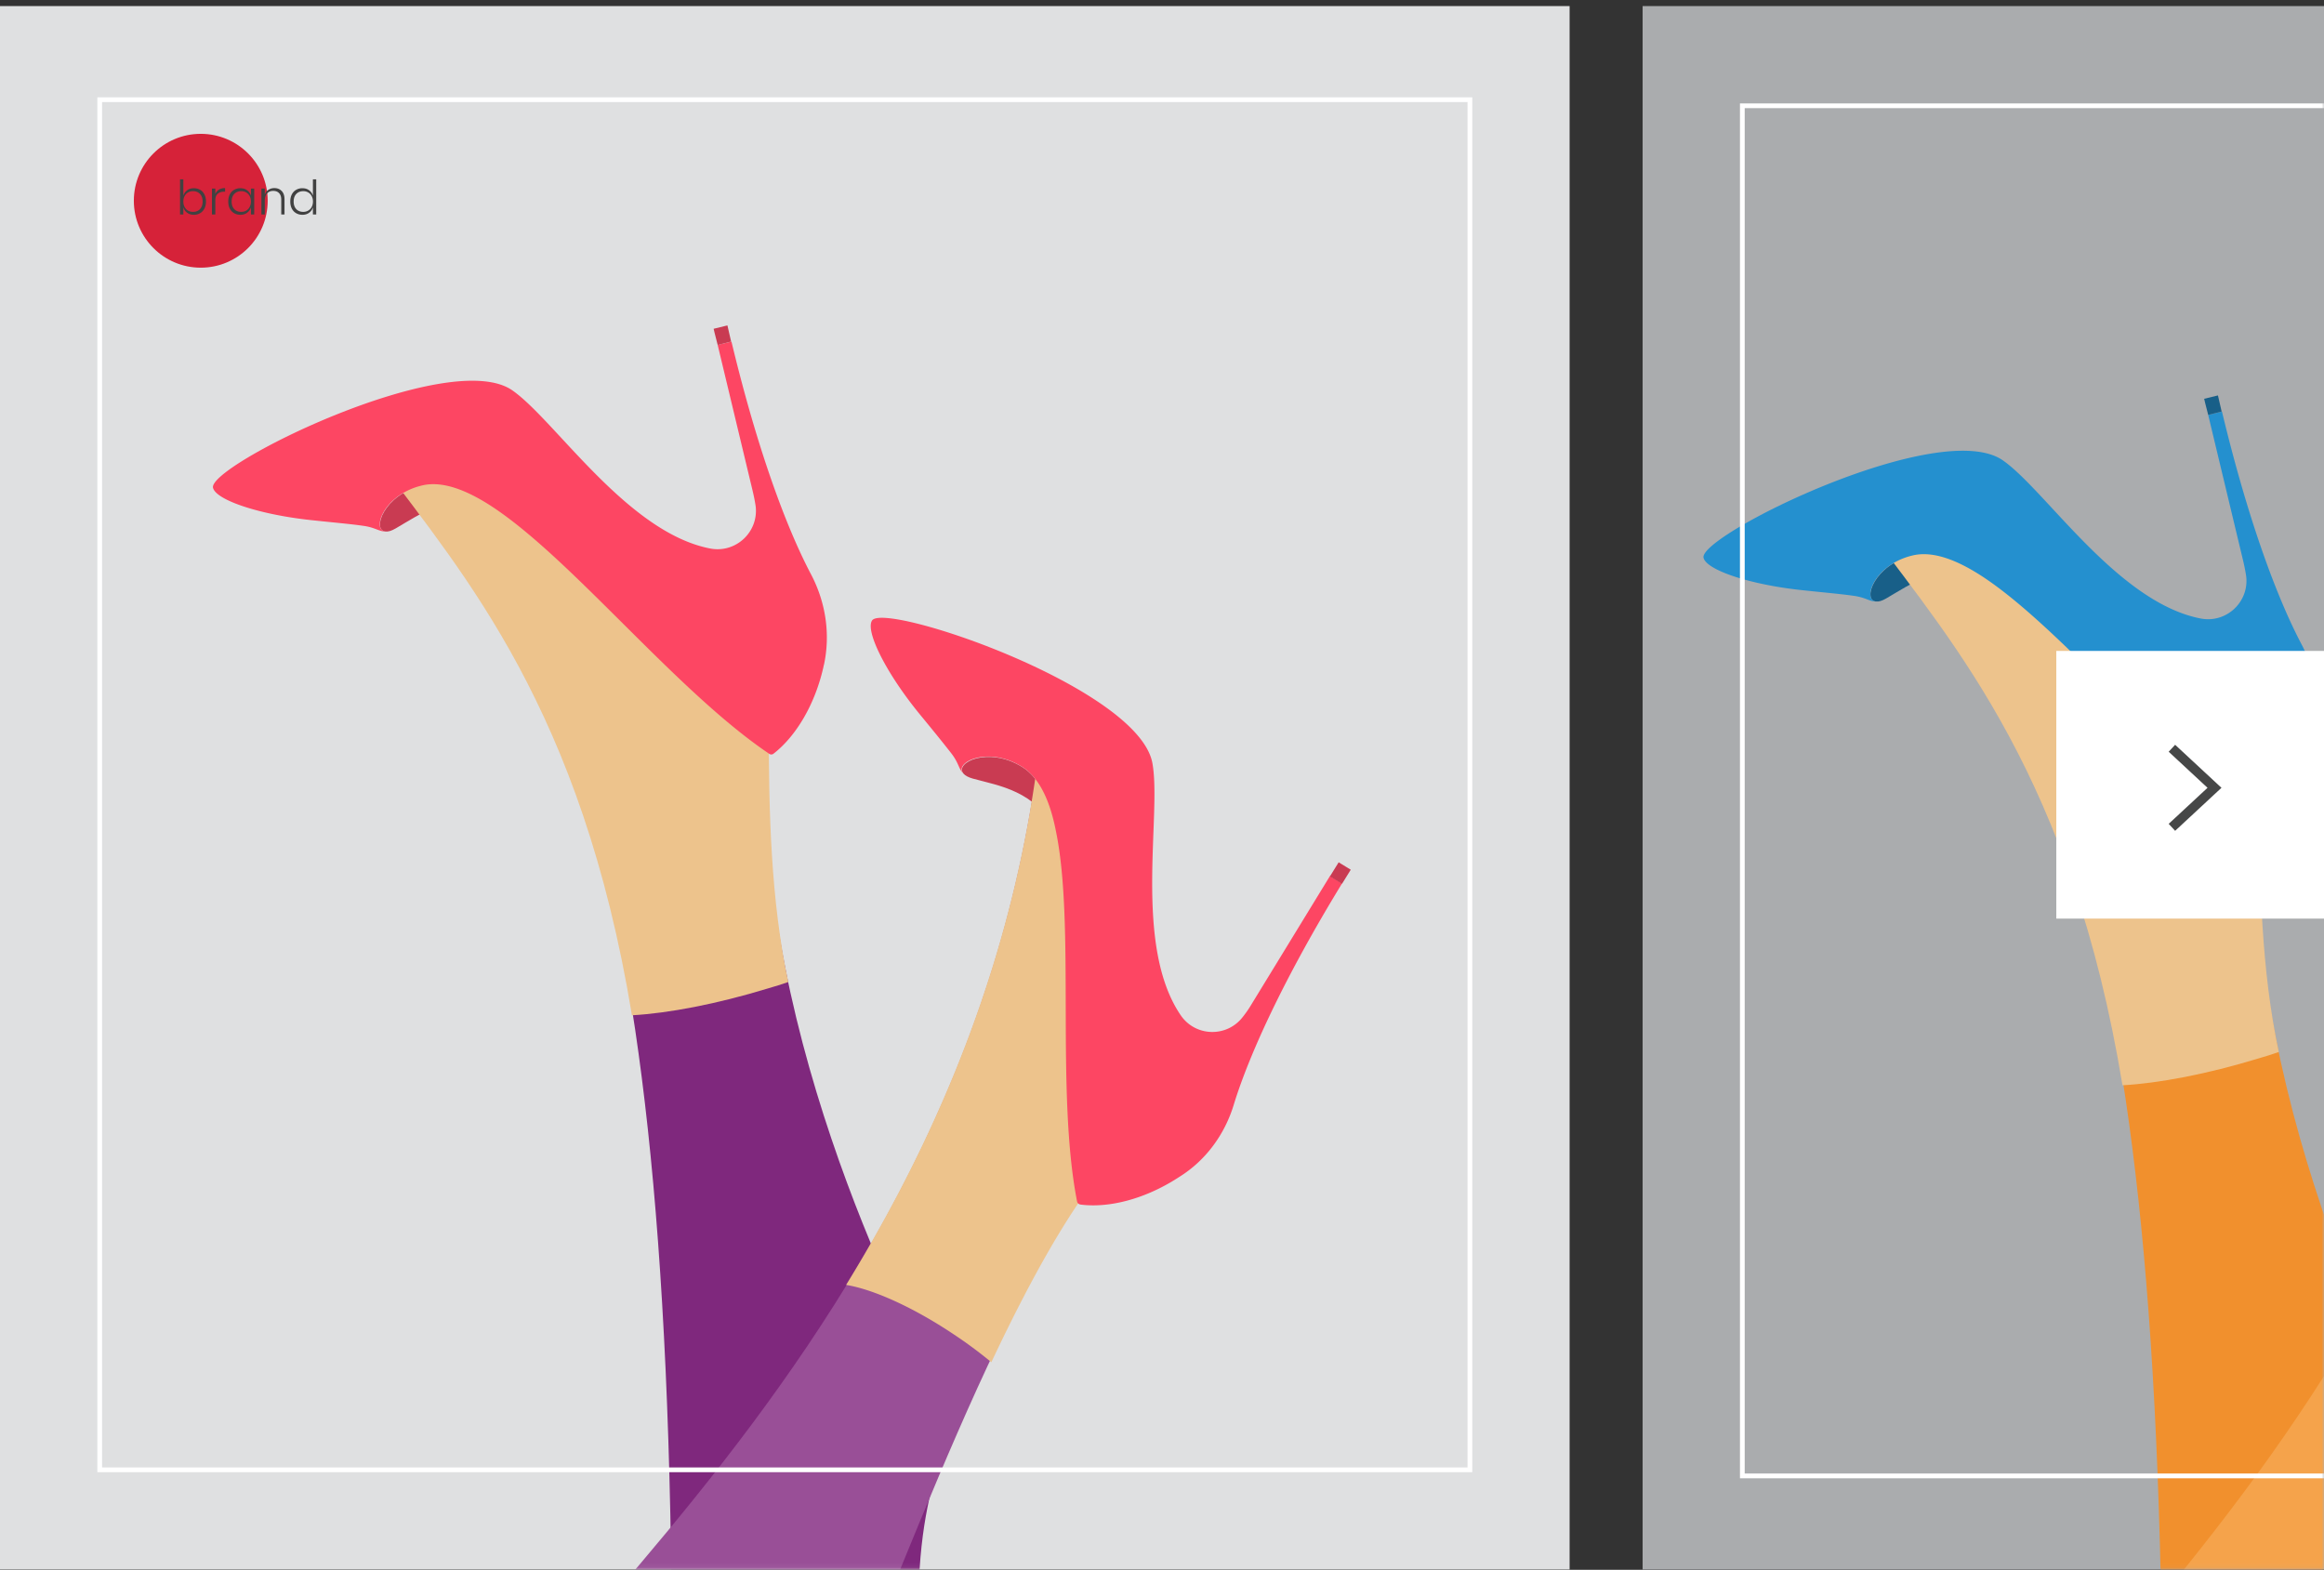 <svg width="490" height="331" fill="none" xmlns="http://www.w3.org/2000/svg"><rect width="100%" height="100%" fill="#333333" stroke="none"/><path fill="#AAACAE" d="M346.335 1.283H490v329.66H346.335z"/><path fill="#DFE0E1" d="M0 1.283h330.942v329.66H0z"/><mask id="a" maskUnits="userSpaceOnUse" x="0" y="0" width="331" height="331"><path fill="#FFF" d="M0 0h330.942v330.942H0z"/></mask><g mask="url(#a)"><path d="M103.751 106.824c-5.53-3.615-10.563-5.529-14.745-4.465-8.152 1.984-10.633 9.498-7.727 9.711.567.071 1.276-.142 2.127-.638 5.175-2.977 11.13-7.585 20.345-4.608z" fill="#C93B52"/><path d="M219.44 154.957c0 .213-.071.426-.071.567" stroke="#E72828" stroke-miterlimit="10"/><path d="M84.966 102.004c26.866 36.791 56.71 58.837 56.71 251.439 0 0 17.864 170.485 101.369 157.583l33.459-14.744c0-29.419-82.867-107.183-82.867-157.088 0-32.253 10.562-35.727 3.757-47.92-6.806-12.192-40.406-78.472-35.303-137.876l-77.125-51.394z" fill="#7F287D"/><path d="M166.203 207.06c-2.056.709-2.127.709-4.253 1.347-10.917 3.331-21.054 5.245-28.71 5.671-10.633-64.579-35.373-92.722-53.095-116.61 36.862 8.009 81.946 31.544 81.946 56 0 17.581.426 36.437 4.112 53.592z" fill="#EDC38C"/><path d="M219.44 155.241C204.341 293.685 84.966 362.658 84.966 401.788c0 33.53 68.406 95.699 68.406 95.699l116.398-6.451c0-16.162-115.334-64.295-115.334-91.87 0-7.94 13.964-23.819 22.825-39.343 8.861-15.525 36.791-99.172 60.184-118.17l-18.005-86.412z" fill="#994F97"/><path d="M222.7 175.302c-1.346-6.522-3.544-11.342-7.23-13.61-7.16-4.395-14.249-.851-12.335 1.417.355.426.993.78 1.985 1.064 5.671 1.559 13.185 2.552 17.58 11.129z" fill="#C93B52"/><path d="M237.516 241.44c-9.215 8.294-19.281 26.229-28.497 45.794a92.37 92.37 0 00-7.939-5.884c-8.578-5.742-17.013-9.499-22.684-10.42 19.565-31.829 35.869-69.825 40.973-115.264 9.499 20.558 10.208 71.242 18.147 85.774z" fill="#EDC38C"/><path d="M260.129 232.934c3.332-10.846 10.775-26.938 22.826-46.644l-2.552-1.56-16.517 27.008a23.287 23.287 0 01-1.914 2.765c-3.331 4.253-9.853 4.111-12.972-.354-10.137-14.745-4.041-42.391-6.025-53.237-2.907-15.95-56.64-34.168-59.121-30.057-1.418 2.269 2.977 11.13 10.208 19.92 2.977 3.615 5.033 6.167 6.522 8.081 1.63 2.127 1.488 3.19 2.481 4.182-1.914-2.268 5.175-5.812 12.334-1.417 3.686 2.268 5.955 7.088 7.231 13.61 4.111 19.849-.071 55.009 4.466 78.118.071.355.354.568.709.638 5.954.78 13.539-1.134 20.486-5.6.071-.071.142-.071.213-.141 5.671-3.474 9.711-9.003 11.625-15.312z" fill="#FD4663"/><path d="M282.955 186.361l1.843-2.978-2.552-1.559s-.709 1.134-1.843 2.977l2.552 1.56z" fill="#C93B52"/><path d="M171.023 121.144c-5.316-10.066-11.413-26.654-16.8-49.125l-2.907.708 7.373 30.766c.283 1.205.496 2.268.638 3.261.638 5.387-4.112 9.853-9.428 8.931-17.58-3.26-32.892-27.15-41.895-33.388-13.327-9.215-64.224 15.88-63.09 20.558.638 2.623 9.995 5.742 21.266 6.876 4.679.496 7.94.78 10.35 1.134 2.623.354 3.332 1.205 4.75 1.205-2.978-.283-.426-7.798 7.726-9.711 4.183-.993 9.216.85 14.745 4.465 16.942 11.13 38.846 38.918 58.411 52.103a.745.745 0 00.922 0c4.749-3.686 8.79-10.421 10.562-18.431 0-.071 0-.142.071-.283 1.418-6.522.354-13.256-2.694-19.069z" fill="#FD4663"/><path d="M154.152 72.019l-.78-3.403-2.906.709s.284 1.276.851 3.403l2.835-.71z" fill="#C93B52"/></g><mask id="b" maskUnits="userSpaceOnUse" x="346" y="1" width="144" height="330"><path fill="#FFF" d="M346.335 1.283H490v329.66H346.335z"/></mask><g mask="url(#b)"><path d="M418.018 121.586c-5.529-3.616-10.562-5.53-14.745-4.466-8.152 1.985-10.633 9.499-7.727 9.711.568.071 1.276-.141 2.127-.638 5.175-2.977 11.129-7.585 20.345-4.607z" fill="#185F88"/><path d="M399.232 116.765c26.867 36.791 56.711 58.837 56.711 251.439 0 0 17.863 170.485 101.369 157.584l33.459-14.745c0-29.418-82.868-107.182-82.868-157.087 0-32.254 10.563-35.728 3.757-47.921-6.805-12.192-40.406-78.472-35.302-137.876l-77.126-51.394z" fill="#F1902D"/><path d="M480.47 221.821c-2.056.709-2.127.709-4.253 1.347-10.917 3.331-21.054 5.245-28.71 5.671-10.633-64.579-35.373-92.722-53.095-116.611 36.862 8.011 81.946 31.545 81.946 56.002 0 17.58.426 36.436 4.112 53.591z" fill="#EDC38C"/><path d="M533.707 170.002c-15.1 138.444-134.475 207.417-134.475 246.547 0 33.53 68.407 95.699 68.407 95.699l116.398-6.451c0-16.162-115.335-64.295-115.335-91.87 0-7.94 13.965-23.819 22.826-39.343 8.861-15.525 36.791-99.172 60.184-118.17l-18.005-86.412z" fill="#F5A34B"/><path d="M485.29 135.905c-5.316-10.066-11.413-26.654-16.8-49.126l-2.906.71 7.372 30.765c.283 1.205.496 2.268.638 3.261.638 5.387-4.112 9.853-9.428 8.931-17.58-3.26-32.892-27.15-41.895-33.388-13.327-9.215-64.224 15.879-63.09 20.558.638 2.623 9.995 5.742 21.266 6.876 4.679.496 7.94.78 10.35 1.134 2.623.354 3.332 1.205 4.749 1.205-2.977-.283-.425-7.798 7.727-9.711 4.183-.993 9.216.85 14.745 4.465 16.942 11.13 38.846 38.918 58.411 52.103a.745.745 0 00.922 0c4.749-3.686 8.79-10.421 10.562-18.431 0-.071 0-.142.071-.283 1.418-6.522.355-13.256-2.694-19.069z" fill="#2490CF"/><path d="M468.419 86.78l-.78-3.403-2.906.709s.283 1.276.851 3.403l2.835-.71z" fill="#185F88"/><path stroke="#fff" d="M367.359 22.306h288.895v288.895H367.359z"/></g><path fill="#fff" d="M433.56 137.251H490v56.44h-56.44z"/><path d="M457.932 157.775l8.979 8.338-8.979 8.337" stroke="#464747" stroke-width="2"/><path stroke="#fff" d="M21.024 21.024h288.895v288.895H21.024z"/><circle cx="42.33" cy="42.33" r="14.11" fill="#D62239"/><path d="M40.879 39.69c.5 0 .94.113 1.32.34.387.22.687.543.9.97.22.42.33.917.33 1.49 0 .567-.11 1.063-.33 1.49-.213.42-.513.743-.9.97a2.56 2.56 0 01-1.32.34c-.56 0-1.033-.143-1.42-.43a2.186 2.186 0 01-.8-1.14v1.5h-.7v-7.4h.7v3.44c.147-.473.413-.853.8-1.14.386-.287.86-.43 1.42-.43zm-.19.62c-.387 0-.737.09-1.05.27a1.87 1.87 0 00-.72.77c-.173.327-.26.707-.26 1.14 0 .433.087.817.26 1.15.173.327.413.58.72.76.313.18.663.27 1.05.27.62 0 1.113-.193 1.48-.58.367-.393.55-.927.55-1.6s-.184-1.203-.55-1.59c-.367-.393-.86-.59-1.48-.59zm4.708.58c.16-.393.417-.697.77-.91.354-.213.784-.32 1.29-.32v.76h-.23c-.526 0-.963.143-1.31.43-.346.28-.52.74-.52 1.38v2.99h-.71v-5.46h.71v1.13zm5.291-1.2c.554 0 1.024.143 1.41.43.394.287.664.667.81 1.14v-1.5h.69v5.46h-.69v-1.5a2.166 2.166 0 01-.81 1.14c-.386.287-.856.43-1.41.43-.493 0-.936-.113-1.33-.34a2.37 2.37 0 01-.91-.97c-.213-.427-.32-.923-.32-1.49 0-.573.107-1.07.32-1.49.22-.427.524-.75.91-.97a2.58 2.58 0 011.33-.34zm.18.62c-.613 0-1.106.197-1.48.59-.366.387-.55.917-.55 1.59s.184 1.207.55 1.6c.374.387.867.58 1.48.58.387 0 .734-.09 1.04-.27.314-.18.557-.433.73-.76.18-.333.27-.717.27-1.15 0-.433-.09-.813-.27-1.14a1.85 1.85 0 00-.73-.77 2.016 2.016 0 00-1.04-.27zm6.98-.65c.632 0 1.146.203 1.54.61.4.4.6.99.6 1.77v3.18h-.69v-3.13c0-.593-.15-1.047-.45-1.36-.3-.32-.71-.48-1.23-.48-.548 0-.984.177-1.31.53-.32.347-.48.86-.48 1.54v2.9h-.71v-5.46h.71v1.34c.14-.467.392-.823.76-1.07.366-.247.786-.37 1.26-.37zm5.917.03c.553 0 1.023.143 1.41.43.393.287.66.667.8 1.14v-3.44h.7v7.4h-.7v-1.5c-.14.473-.407.853-.8 1.14-.387.287-.857.43-1.41.43a2.61 2.61 0 01-1.33-.34 2.37 2.37 0 01-.91-.97c-.214-.427-.32-.923-.32-1.49 0-.573.106-1.07.32-1.49.22-.427.523-.75.91-.97a2.58 2.58 0 011.33-.34zm.18.62c-.614 0-1.107.197-1.48.59-.367.387-.55.917-.55 1.59s.183 1.207.55 1.6c.373.387.866.58 1.48.58.386 0 .733-.09 1.04-.27a1.87 1.87 0 00.73-.76c.18-.333.27-.717.27-1.15 0-.433-.09-.813-.27-1.14a1.85 1.85 0 00-.73-.77 2.016 2.016 0 00-1.04-.27z" fill="#414141"/></svg>